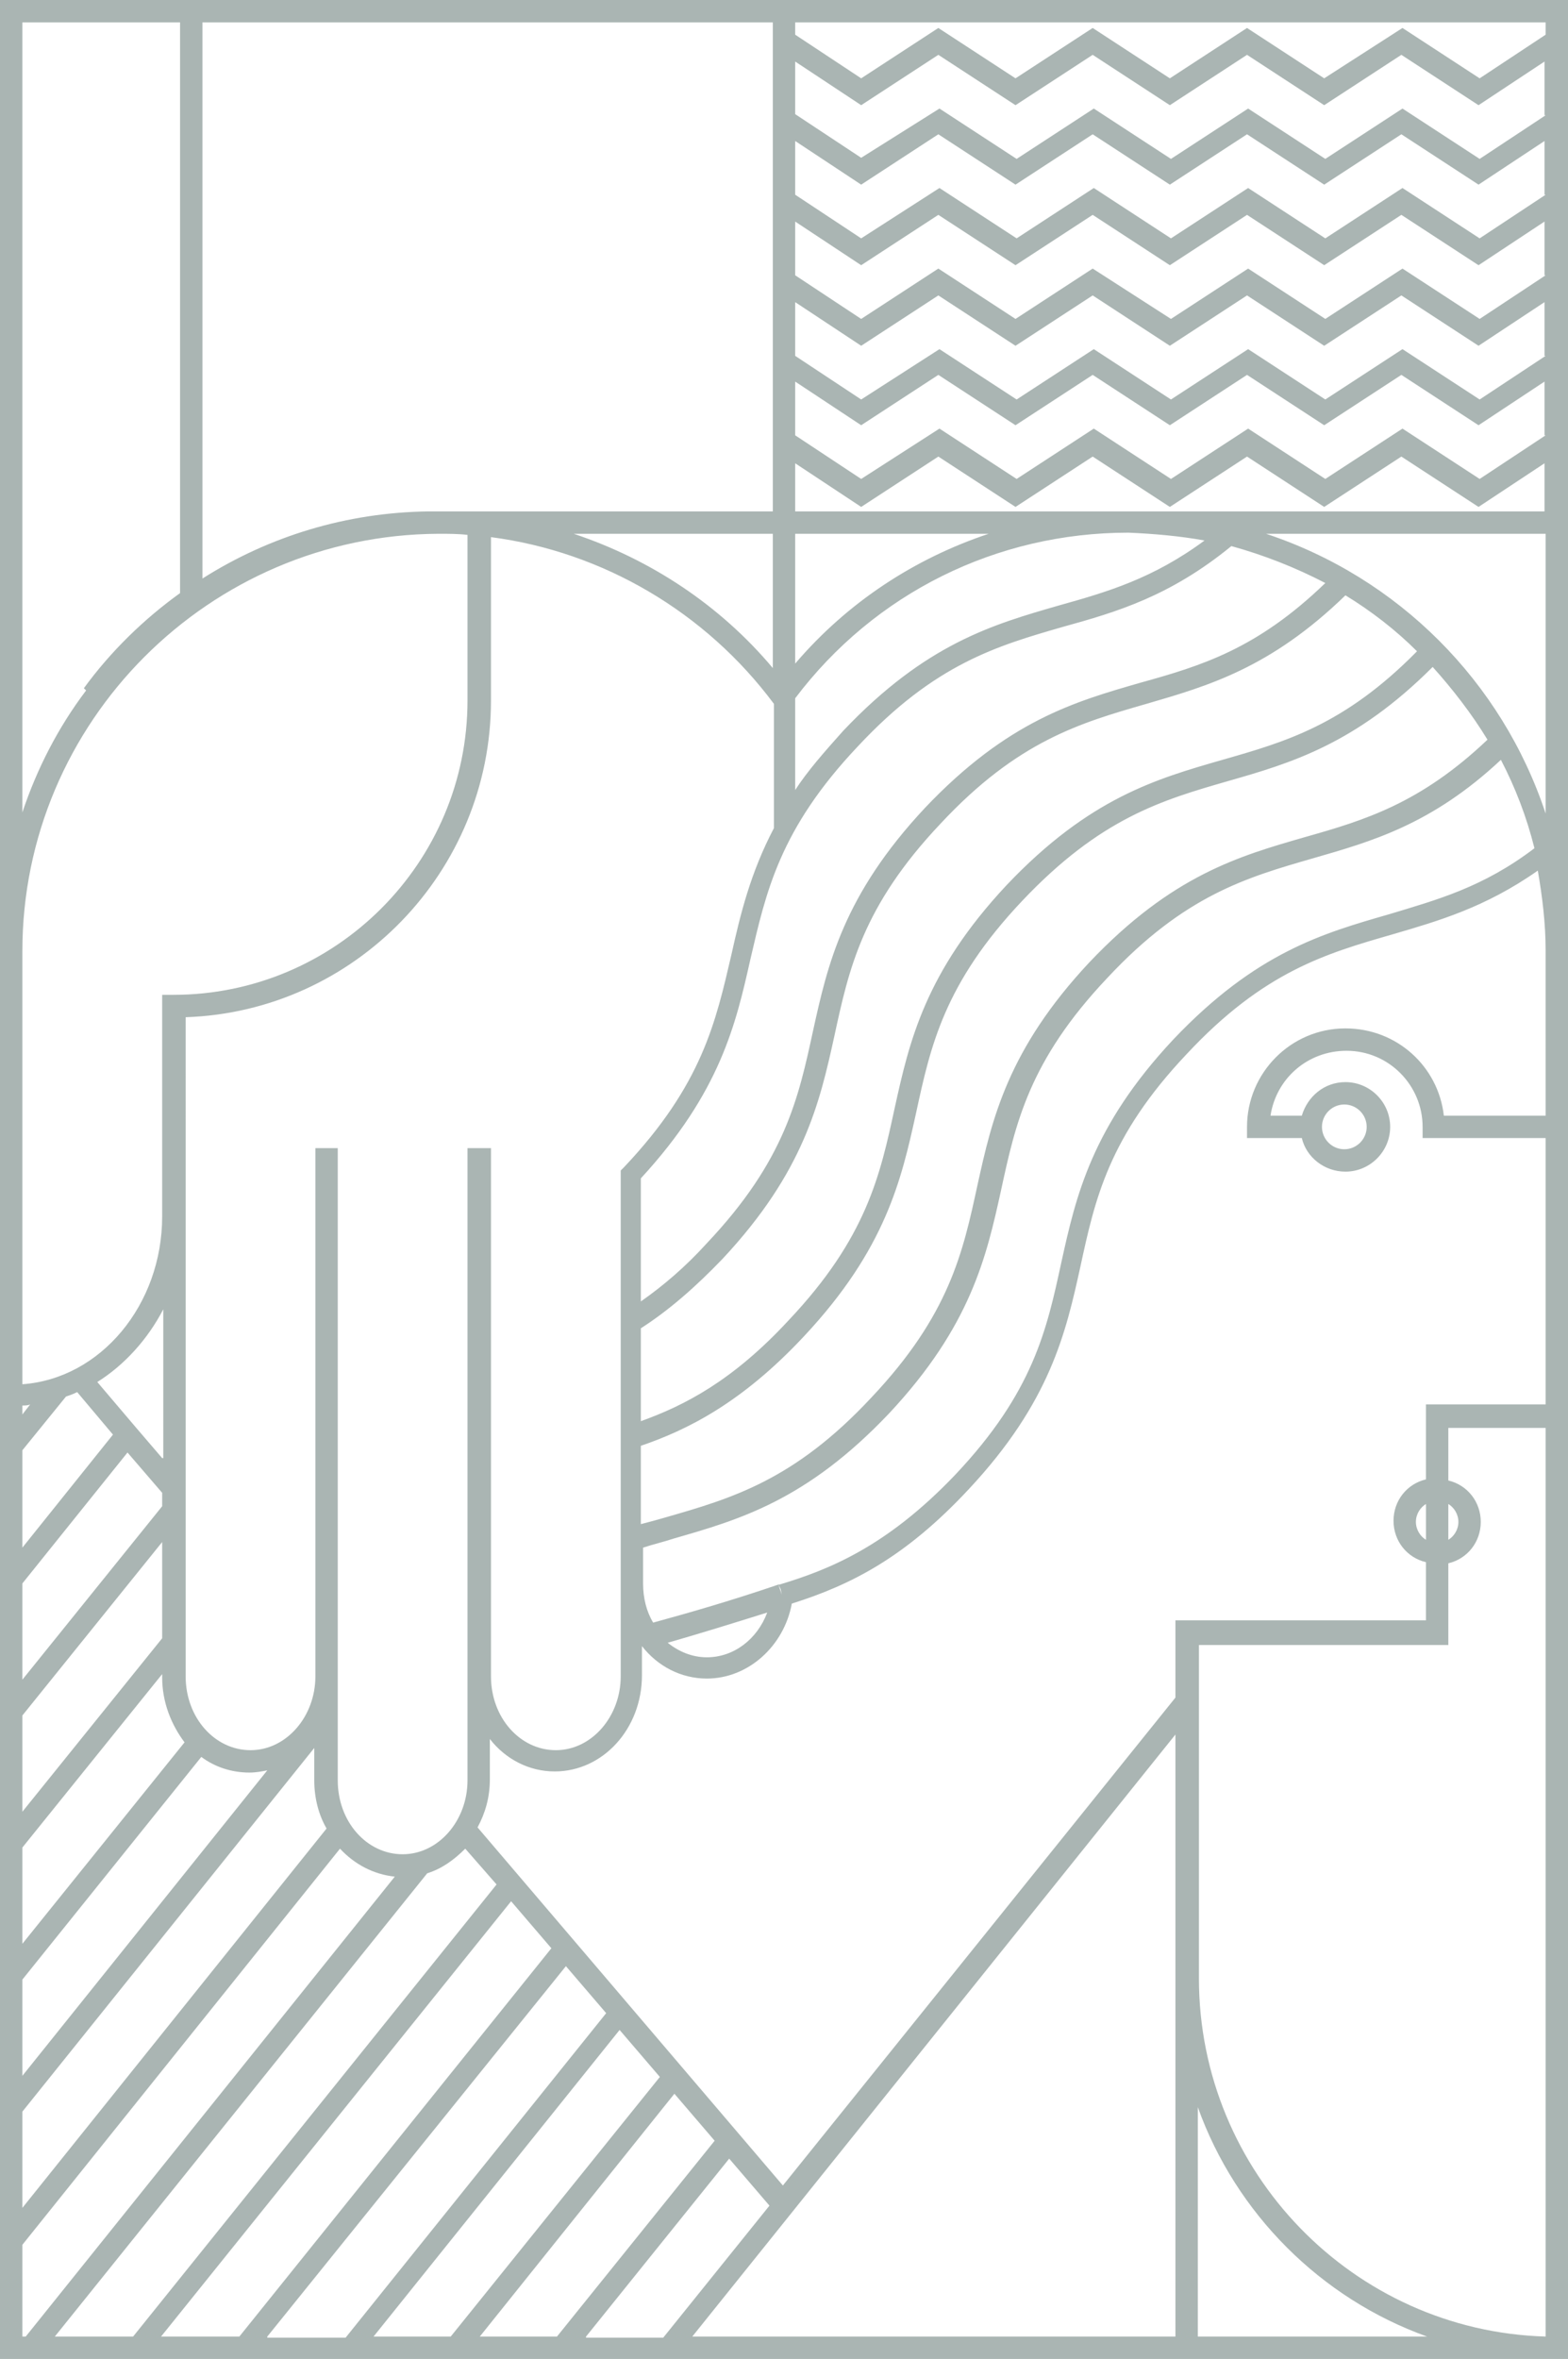 <?xml version="1.0" encoding="utf-8"?>
<!-- Generator: Adobe Illustrator 22.0.1, SVG Export Plug-In . SVG Version: 6.00 Build 0)  -->
<svg version="1.2" baseProfile="tiny" id="Ebene_1" xmlns="http://www.w3.org/2000/svg" xmlns:xlink="http://www.w3.org/1999/xlink"
	 x="0px" y="0px" viewBox="0 0 140.2 210.8" xml:space="preserve">
<path fill="#AAB5B3" d="M0,0v85v40.7v85.1h140.2V0H0z M138.2,45.7H71.1v-4.3l5.9,3.9l6.9-4.5l6.9,4.5l6.9-4.5l6.9,4.5l6.9-4.5
	l6.9,4.5l6.9-4.5l6.9,4.5l5.9-3.9V45.7z M69.7,141.6L69.7,141.6L69.7,141.6L69.7,141.6C69.7,141.7,69.7,141.7,69.7,141.6L69.7,141.6
	L69.7,141.6c-0.1,0-0.1,0-0.1,0l0.2,0.4l0.1,0.5l0,0l-0.3-0.9c-4.1,1.4-7.9,2.5-11.2,3.4c-0.6-1-0.9-2.2-0.9-3.5v-3.2
	c0.9-0.3,1.8-0.5,2.7-0.8c5.9-1.7,11.9-3.4,19.3-11.2c7.3-7.8,8.7-14,10-19.9c1.3-6,2.5-11.6,9.5-19c6.9-7.4,12.5-9,18.4-10.7
	c5.2-1.5,10.6-3,16.8-8.8c1.3,2.5,2.3,5.1,3,7.9c-4.6,3.5-8.7,4.6-13,5.9c-5.9,1.7-11.9,3.4-19.3,11.2c-7.3,7.8-8.7,14-10,19.9
	c-1.3,6-2.5,11.6-9.5,19C79.2,138.3,74,140.3,69.7,141.6z M68.6,144.1c-0.9,2.4-3,4-5.4,4c-1.3,0-2.5-0.5-3.5-1.3
	C62.5,146,65.4,145.1,68.6,144.1z M41.8,102.6v3.8v43.4v9.3c0,3.6-2.6,6.6-5.8,6.6c-3.2,0-5.8-2.9-5.8-6.6v-9.3v-43.4v-3.8h-2v3.8
	v43.4c0,3.6-2.6,6.6-5.8,6.6c-3.2,0-5.8-2.9-5.8-6.6v-41.3V91.8v-0.9c15.1-0.5,27.3-13,27.3-28.3V48c10,1.3,19.2,6.7,25.3,14.9l0,0
	V74c-2.1,4-3,7.7-3.8,11.3c-1.4,6-2.6,11.6-9.6,19l-0.3,0.3v5.7v19v12.2v8.3c0,3.6-2.6,6.6-5.8,6.6s-5.8-2.9-5.8-6.6v-43.4v-3.8
	H41.8z M2,129.6l3.9-4.8c0.3-0.1,0.6-0.2,1-0.4l3.2,3.8L2,138.3V129.6z M2,126.4v-0.8c0.2,0,0.5,0,0.7-0.1L2,126.4z M2,173.7v-8.6
	l12.5-15.5v0.3c0,2.2,0.8,4.2,2,5.8L2,173.7z M18,157c1.2,0.9,2.7,1.4,4.3,1.4c0.6,0,1.1-0.1,1.6-0.2L2,185.5v-8.6L18,157z M2,161.9
	v-8.6l12.5-15.5v8.6L2,161.9z M14.5,130.3l-2.4-2.8l-3.4-4c2.4-1.5,4.5-3.8,5.9-6.5V130.3z M11.4,129.8l3.1,3.6v1.2L2,150.1v-8.6
	L11.4,129.8z M2,188.7l26.1-32.5v2.9c0,1.6,0.4,3.1,1.1,4.3L2,197.3V188.7z M69.1,45.7H38.3v0c-7.3,0.1-14.2,2.2-20.2,6V2h51V45.7z
	 M107.7,48.3c-4.6,3.4-8.7,4.6-13,5.8c-5.9,1.7-11.9,3.4-19.3,11.2c-1.7,1.9-3.2,3.6-4.3,5.3v-8.2c7.1-9.4,18-14.8,29.8-14.8
	C103.2,47.7,105.5,47.9,107.7,48.3z M71.1,59.3V47.7h17.3C81.8,49.9,75.8,53.8,71.1,59.3z M69.1,59.7c-4.7-5.6-10.9-9.7-17.8-12
	h17.8V59.7z M116.7,74.8c-5.9,1.7-11.9,3.4-19.3,11.2c-7.3,7.8-8.7,14-10,19.9c-1.3,6-2.5,11.6-9.5,19c-6.9,7.4-12.5,9-18.4,10.7
	c-0.7,0.2-1.4,0.4-2.2,0.6v-6.9v-0.1c4.1-1.4,9-3.8,14.6-9.8c7.3-7.8,8.7-14,10-19.9c1.3-6,2.5-11.6,9.5-19s12.5-9,18.4-10.7
	c5.6-1.6,11.4-3.3,18.3-10.2c1.8,2,3.5,4.2,4.9,6.5C127,71.8,122,73.3,116.7,74.8z M109.3,67.9c-5.9,1.7-11.9,3.4-19.3,11.2
	c-7.3,7.8-8.7,14-10,19.9c-1.3,6-2.5,11.6-9.5,19c-5,5.4-9.3,7.6-13.2,9v-8.3c2.5-1.6,4.9-3.7,7.3-6.2c7.3-7.8,8.7-14,10-19.9
	c1.3-6,2.5-11.6,9.5-19c6.9-7.4,12.5-9,18.4-10.7c5.5-1.6,11.1-3.2,17.8-9.7c2.3,1.4,4.5,3.1,6.4,5
	C120.2,64.8,114.9,66.3,109.3,67.9z M102,61c-5.9,1.7-11.9,3.4-19.3,11.2c-7.3,7.8-8.7,14-10,19.9c-1.3,6-2.5,11.6-9.5,19
	c-1.9,2.1-3.9,3.8-5.9,5.2v-6.1v-4.9c7.1-7.7,8.5-13.8,9.8-19.6c1.4-6,2.6-11.6,9.6-19c6.9-7.4,12.5-9,18.4-10.7
	c4.7-1.3,9.5-2.7,15-7.2c2.9,0.8,5.7,1.9,8.4,3.3C112.4,58,107.4,59.5,102,61z M138.2,38.9l-5.9,3.9l-6.9-4.5l-6.9,4.5l-6.9-4.5
	l-6.9,4.5l-6.9-4.5l-6.9,4.5l-6.9-4.5L77,42.8l-5.9-3.9v-4.8L77,38l6.9-4.5l6.9,4.5l6.9-4.5l6.9,4.5l6.9-4.5l6.9,4.5l6.9-4.5
	l6.9,4.5l5.9-3.9V38.9z M138.2,31.8l-5.9,3.9l-6.9-4.5l-6.9,4.5l-6.9-4.5l-6.9,4.5l-6.9-4.5l-6.9,4.5l-6.9-4.5L77,35.7l-5.9-3.9V27
	l5.9,3.9l6.9-4.5l6.9,4.5l6.9-4.5l6.9,4.5l6.9-4.5l6.9,4.5l6.9-4.5l6.9,4.5l5.9-3.9V31.8z M138.2,24.6l-5.9,3.9l-6.9-4.5l-6.9,4.5
	l-6.9-4.5l-6.9,4.5L97.7,24l-6.9,4.5L83.9,24L77,28.5l-5.9-3.9v-4.8l5.9,3.9l6.9-4.5l6.9,4.5l6.9-4.5l6.9,4.5l6.9-4.5l6.9,4.5
	l6.9-4.5l6.9,4.5l5.9-3.9V24.6z M138.2,17.4l-5.9,3.9l-6.9-4.5l-6.9,4.5l-6.9-4.5l-6.9,4.5l-6.9-4.5l-6.9,4.5l-6.9-4.5L77,21.3
	l-5.9-3.9v-4.8l5.9,3.9l6.9-4.5l6.9,4.5l6.9-4.5l6.9,4.5l6.9-4.5l6.9,4.5l6.9-4.5l6.9,4.5l5.9-3.9V17.4z M138.2,10.3l-5.9,3.9
	l-6.9-4.5l-6.9,4.5l-6.9-4.5l-6.9,4.5l-6.9-4.5l-6.9,4.5l-6.9-4.5L77,14.1l-5.9-3.9V5.5L77,9.4l6.9-4.5l6.9,4.5l6.9-4.5l6.9,4.5
	l6.9-4.5l6.9,4.5l6.9-4.5l6.9,4.5l5.9-3.9V10.3z M138.2,3.1L132.3,7l-6.9-4.5L118.4,7l-6.9-4.5L104.6,7l-6.9-4.5L90.8,7l-6.9-4.5
	L77,7l-5.9-3.9V2h67.1V3.1z M2,2h14.1v51c-3.2,2.3-6.2,5.2-8.6,8.5l0.2,0.2C5.2,65,3.3,68.7,2,72.6V2z M39.2,47.7
	c0.9,0,1.8,0,2.6,0.1v14.8c0,14.5-11.8,26.3-26.3,26.3h-1v2.9v16.9c0,7.9-5.5,14.5-12.5,15V85C2,64.5,18.7,47.8,39.2,47.7z M2,208.8
	v-8.2l28.4-35.4c1.3,1.4,3,2.3,4.9,2.5L2.3,208.8H2z M4.9,208.8l33.3-41.4c1.3-0.4,2.4-1.2,3.4-2.2l2.8,3.2l-32.5,40.4H4.9z
	 M14.4,208.8l31.3-38.9l3.6,4.2l-27.9,34.7H14.4z M23.9,208.8l26.7-33.1l3.6,4.2l-23.3,29H23.9z M33.4,208.8l22-27.4l3.6,4.2
	l-18.7,23.2H33.4z M42.9,208.8l17.4-21.7l3.6,4.2l-14.1,17.5H42.9z M52.4,208.8l12.8-15.9l3.6,4.2l-9.5,11.8H52.4z M105.1,155v53.8
	H61.9L105.1,155z M129.5,134.4c0.5,0.3,0.9,0.9,0.9,1.6s-0.4,1.3-0.9,1.6V134.4z M127.5,137.6c-0.5-0.3-0.9-0.9-0.9-1.6
	s0.4-1.3,0.9-1.6V137.6z M129.5,146.9v-7.2c1.7-0.4,2.9-1.9,2.9-3.7s-1.2-3.3-2.9-3.7v-4.7h8.7v81.2c-17.2-0.5-31-14.7-31-32v-29.8
	H129.5z M107.1,208.8v-20.5c3.4,9.5,11,17.1,20.5,20.5H107.1z M138.2,99.7h-9.1c-0.5-4.4-4.2-7.8-8.8-7.8c-4.9,0-8.8,4-8.8,8.8v1
	h4.9c0.4,1.7,2,3,3.9,3c2.2,0,4-1.8,4-4s-1.8-4-4-4c-1.9,0-3.4,1.3-3.9,3h-2.8c0.5-3.3,3.3-5.8,6.8-5.8c3.8,0,6.8,3.1,6.8,6.8v1h11
	v23.8h-10.7v6.7c-1.7,0.4-2.9,1.9-2.9,3.7s1.2,3.3,2.9,3.7v5.2h-22.4v6.9l-35.1,43.6l-27.3-32c0.7-1.3,1.1-2.7,1.1-4.3v-3.6
	c1.4,1.8,3.5,2.9,5.8,2.9c4.3,0,7.8-3.8,7.8-8.6v-2.6c1.4,1.8,3.5,2.9,5.8,2.9c3.7,0,6.9-2.9,7.6-6.7c5.4-1.7,10.2-4.2,15.8-10.2
	c7.3-7.8,8.7-14,10-19.9c1.3-6,2.5-11.6,9.5-19c6.9-7.4,12.5-9,18.4-10.7c4.1-1.2,8.3-2.4,13-5.7c0.4,2.3,0.7,4.7,0.7,7.1V99.7z
	 M118.2,100.7c0-1.1,0.9-2,2-2s2,0.9,2,2s-0.9,2-2,2S118.2,101.8,118.2,100.7z M113.2,47.7h25v25C134.3,60.9,125,51.6,113.2,47.7z"
	/>
</svg>
